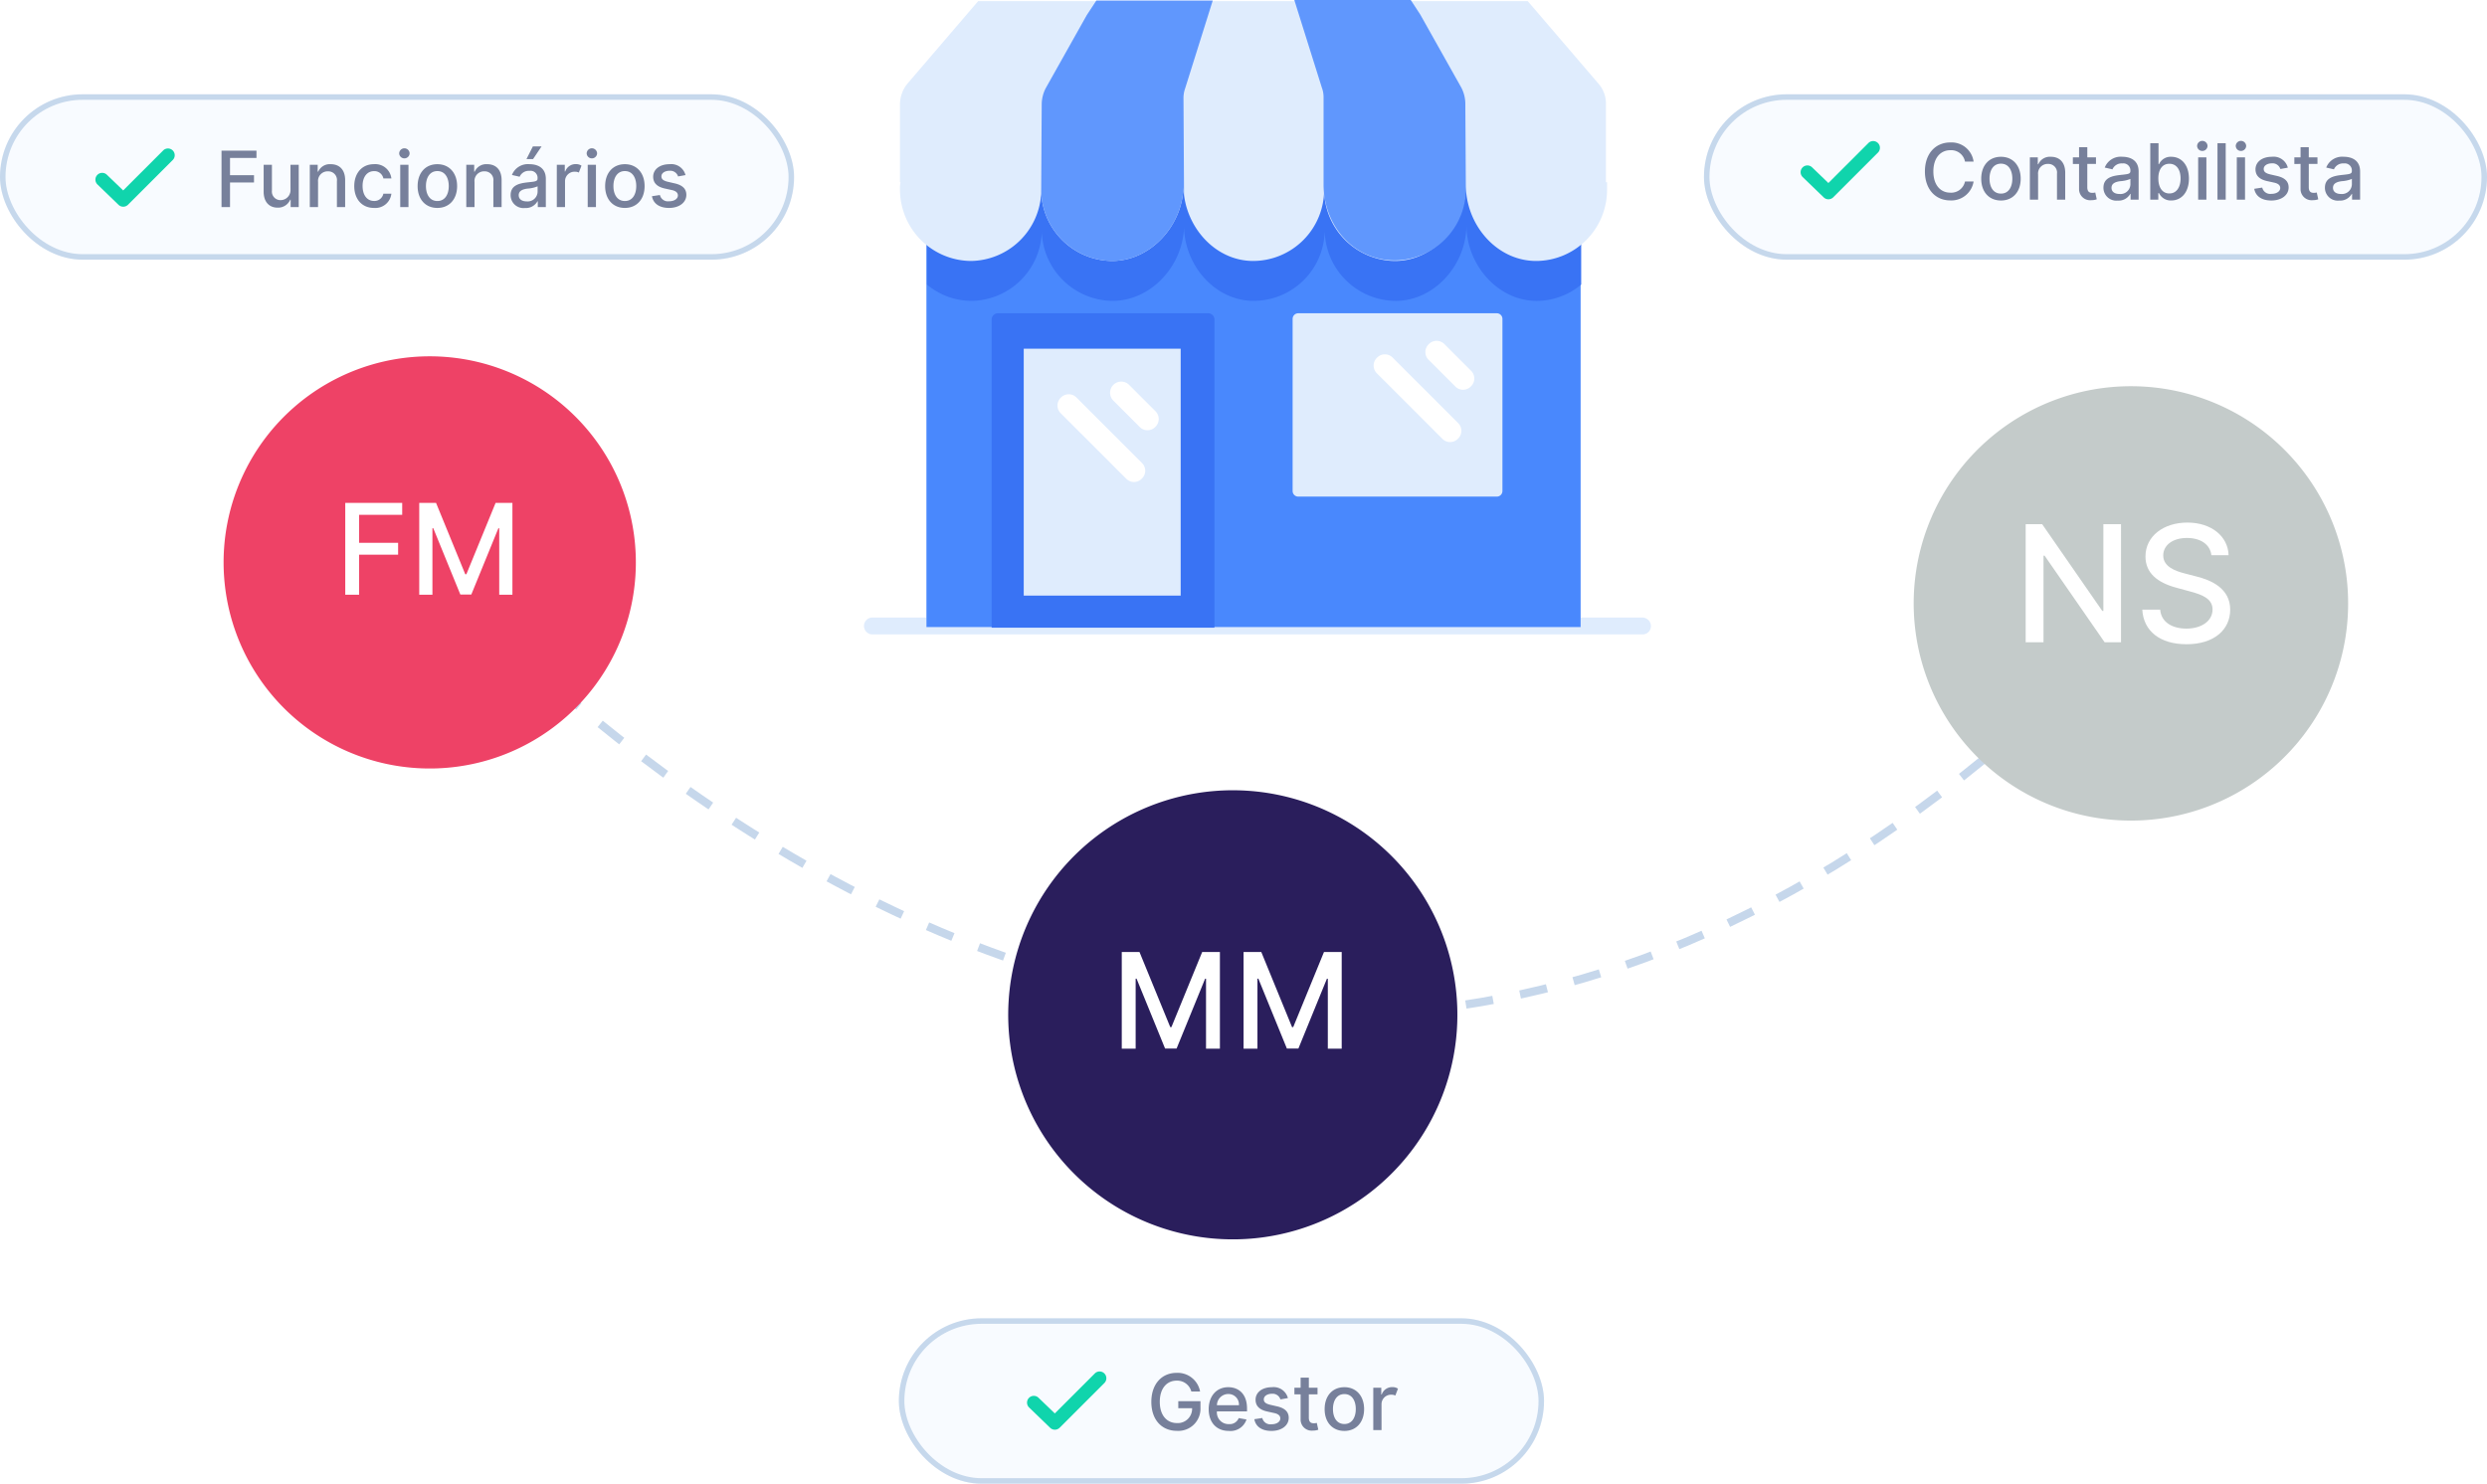 <svg xmlns="http://www.w3.org/2000/svg" xmlns:xlink="http://www.w3.org/1999/xlink" width="451" height="269.102" viewBox="0 0 451 269.102">
  <defs>
    <filter id="Caminho_39" x="324.734" y="47.849" width="123.159" height="123.159" filterUnits="userSpaceOnUse">
      <feOffset dy="3" input="SourceAlpha"/>
      <feGaussianBlur stdDeviation="3" result="blur"/>
      <feFlood flood-opacity="0.161"/>
      <feComposite operator="in" in2="blur"/>
      <feComposite in="SourceGraphic"/>
    </filter>
    <filter id="Caminho_45" x="18.929" y="43.099" width="117.787" height="117.787" filterUnits="userSpaceOnUse">
      <feOffset dy="3" input="SourceAlpha"/>
      <feGaussianBlur stdDeviation="3" result="blur-2"/>
      <feFlood flood-opacity="0.161"/>
      <feComposite operator="in" in2="blur-2"/>
      <feComposite in="SourceGraphic"/>
    </filter>
    <filter id="Caminho_41" x="160.084" y="120.679" width="126.721" height="126.721" filterUnits="userSpaceOnUse">
      <feOffset dy="3" input="SourceAlpha"/>
      <feGaussianBlur stdDeviation="3" result="blur-3"/>
      <feFlood flood-opacity="0.161"/>
      <feComposite operator="in" in2="blur-3"/>
      <feComposite in="SourceGraphic"/>
    </filter>
  </defs>
  <g id="Grupo_225" data-name="Grupo 225" transform="translate(-135 -2997.898)">
    <g id="Page-1" transform="translate(291.677 2997.898)">
      <g id="Store">
        <path id="Shape" d="M141.178,112.86H1.53a1.53,1.53,0,1,1,0-3.06H141.178a1.569,1.569,0,0,1,1.53,1.53A1.5,1.5,0,0,1,141.178,112.86Z" transform="translate(0 2.204)" fill="#dfecfd"/>
        <rect id="Rectangle-path" width="118.635" height="89.869" transform="translate(11.323 23.87)" fill="#fff"/>
        <rect id="Rectangle-path-2" data-name="Rectangle-path" width="118.635" height="89.869" transform="translate(11.323 23.87)" fill="#4988fd"/>
        <path id="Shape-2" data-name="Shape" d="M129.835,23.4V51.146a12.626,12.626,0,0,1-8.059,2.958c-7.039,0-12.751-6.528-12.751-13.771v0c0,7.243-5.814,13.771-12.853,13.771A12.975,12.975,0,0,1,83.319,41.047,12.909,12.909,0,0,1,70.466,54.1c-6.528,0-11.731-5.508-12.547-11.935a11.086,11.086,0,0,1-.1-1.836v0c0,7.243-5.916,13.771-12.955,13.771A12.975,12.975,0,0,1,32.01,41.047v.816A12.931,12.931,0,0,1,19.259,54.1,12.626,12.626,0,0,1,11.2,51.146V23.4Z" transform="translate(0.225 0.47)" fill="#3973f4"/>
        <path id="Shape-3" data-name="Shape" d="M134.623,33.046v1.224a12.909,12.909,0,0,1-12.853,13.057c-7.141,0-12.751-6.528-12.751-13.771v0c0,7.243-5.814,13.771-12.853,13.771A12.975,12.975,0,0,1,83.314,34.271,12.909,12.909,0,0,1,70.461,47.327c-6.528,0-11.731-5.508-12.547-11.935a11.086,11.086,0,0,1-.1-1.836v0c0,7.243-5.916,13.771-12.955,13.771A12.975,12.975,0,0,1,32,34.271v.816A12.931,12.931,0,0,1,19.253,47.327,12.975,12.975,0,0,1,6.4,34.271a4.966,4.966,0,0,1,.1-1.224H6.4V18.867A5.994,5.994,0,0,1,7.726,15.2L20.579.2H120.24l12.853,15a5.434,5.434,0,0,1,1.326,3.672V33.046Z" transform="translate(0.128 0.004)" fill="#dfecfd"/>
        <path id="Shape-4" data-name="Shape" d="M57.614,16.013a5.181,5.181,0,0,0-.306,1.734l.1,17.647a11.088,11.088,0,0,1-.1-1.836c0,7.243-5.916,13.771-12.955,13.771A12.975,12.975,0,0,1,31.5,34.273v.816l.1-16.321a6.5,6.5,0,0,1,.714-2.754L39.763,2.752,41.5.1H62.612Z" transform="translate(0.632 0.002)" fill="#6097fd"/>
        <path id="Shape-5" data-name="Shape" d="M81.5,15.913a4.765,4.765,0,0,1,.306,1.734V33.458c0,7.243,5.2,13.771,12.955,13.771a12.975,12.975,0,0,0,12.853-13.057v.816l-.1-16.321a6.5,6.5,0,0,0-.714-2.754L99.35,2.652,97.616,0H76.5Z" transform="translate(1.536)" fill="#6097fd"/>
        <path id="Shape-6" data-name="Shape" d="M22.7,98.951V56.822A1.132,1.132,0,0,1,23.822,55.7H61.973a1.132,1.132,0,0,1,1.122,1.122v55.9H22.7" transform="translate(0.456 1.118)" fill="#3973f4"/>
        <path id="Shape-7" data-name="Shape" d="M113.229,88.954H77.22a1.022,1.022,0,0,1-1.02-1.02V56.72a1.022,1.022,0,0,1,1.02-1.02h36.009a1.022,1.022,0,0,1,1.02,1.02V87.934A1.022,1.022,0,0,1,113.229,88.954Z" transform="translate(1.53 1.118)" fill="#dfecfd"/>
        <rect id="Rectangle-path-3" data-name="Rectangle-path" width="28.46" height="44.781" transform="translate(28.97 63.245)" fill="#dfecfd"/>
        <g id="Group" transform="translate(35.091 61.817)">
          <path id="Shape-8" data-name="Shape" d="M60.068,3.612a1.972,1.972,0,0,0-2.856,0,1.972,1.972,0,0,0,0,2.856L69.045,18.3a1.972,1.972,0,0,0,2.856,0,1.972,1.972,0,0,0,0-2.856Z" transform="translate(0.728 -0.552)" fill="#fff"/>
          <path id="Shape-9" data-name="Shape" d="M74.063,6.006,69.268,1.212a1.972,1.972,0,0,0-2.856,0,1.972,1.972,0,0,0,0,2.856l4.794,4.794a1.972,1.972,0,0,0,2.856,0A1.972,1.972,0,0,0,74.063,6.006Z" transform="translate(0.913 -0.6)" fill="#fff"/>
          <path id="Shape-10" data-name="Shape" d="M3.868,10.712a1.972,1.972,0,0,0-2.856,0,1.972,1.972,0,0,0,0,2.856L12.845,25.4a1.972,1.972,0,0,0,2.856,0,1.972,1.972,0,0,0,0-2.856Z" transform="translate(-0.4 -0.409)" fill="#fff"/>
          <path id="Shape-11" data-name="Shape" d="M13.168,8.412a2.02,2.02,0,0,0-2.856,2.856l4.794,4.794a1.972,1.972,0,0,0,2.856,0,1.972,1.972,0,0,0,0-2.856Z" transform="translate(-0.213 -0.455)" fill="#fff"/>
        </g>
      </g>
    </g>
    <g id="Grupo_222" data-name="Grupo 222" transform="translate(162.929 3046.997)">
      <path id="Caminho_162" data-name="Caminho 162" d="M3223.928,3010.1s164.171,201.718,334.775-7.681" transform="translate(-3178.977 -2962.547)" fill="none" stroke="#c6d7eb" stroke-width="1.5" stroke-dasharray="5"/>
      <g id="Grupo_219" data-name="Grupo 219" transform="translate(305.805 4.75)">
        <g transform="matrix(1, 0, 0, 1, -333.73, -53.85)" filter="url(#Caminho_39)">
          <path id="Caminho_39-2" data-name="Caminho 39" d="M39.322,0A39.322,39.322,0,1,1,0,39.322,39.322,39.322,0,0,1,39.322,0Z" transform="matrix(0.44, -0.9, 0.9, 0.44, 333.73, 124.53)" fill="#c4cbca"/>
        </g>
        <path id="Caminho_159" data-name="Caminho 159" d="M18.248,3.446h-3.2v15.73h-.2L3.95,3.446H.959v21.42H4.191V9.157h.2L15.277,24.866h2.97ZM34.637,9.073h3.117c-.094-3.431-3.127-5.92-7.478-5.92-4.3,0-7.593,2.458-7.593,6.15,0,2.981,2.134,4.727,5.575,5.658l2.531.69c2.291.607,4.058,1.36,4.058,3.263,0,2.092-2,3.472-4.748,3.472-2.489,0-4.56-1.109-4.748-3.441H22.107c.209,3.88,3.211,6.275,8.012,6.275,5.031,0,7.928-2.646,7.928-6.275,0-3.859-3.441-5.355-6.16-6.024l-2.092-.544c-1.673-.429-3.9-1.213-3.891-3.263,0-1.82,1.663-3.169,4.3-3.169C32.66,5.946,34.407,7.1,34.637,9.073Z" transform="translate(32.65 37.778)" fill="#fff"/>
      </g>
      <g id="Grupo_220" data-name="Grupo 220" transform="translate(0 0)">
        <g transform="matrix(1, 0, 0, 1, -27.93, -49.1)" filter="url(#Caminho_45)">
          <path id="Caminho_45-2" data-name="Caminho 45" d="M37.313,0A37.313,37.313,0,1,1,0,37.313,37.313,37.313,0,0,1,37.313,0Z" transform="matrix(0.44, -0.9, 0.9, 0.44, 27.93, 116.17)" fill="#ee4266"/>
        </g>
        <path id="Caminho_157" data-name="Caminho 157" d="M.959,19.926H3.471V12.664h7.074V10.51H3.471V5.436h7.814V3.273H.959ZM14.375,3.273V19.926h2.391V7.867h.154L21.832,19.9h1.984L28.727,7.875h.154V19.926h2.391V3.273H28.223l-5.3,12.945h-.2l-5.3-12.945Z" transform="translate(33.722 38.837)" fill="#fff"/>
      </g>
      <g id="Grupo_221" data-name="Grupo 221" transform="translate(141.154 77.581)">
        <g transform="matrix(1, 0, 0, 1, -169.08, -126.68)" filter="url(#Caminho_41)">
          <path id="Caminho_41-2" data-name="Caminho 41" d="M40.653,0A40.654,40.654,0,1,1,0,40.653,40.654,40.654,0,0,1,40.653,0Z" transform="matrix(0.44, -0.9, 0.9, 0.44, 169.08, 199.76)" fill="#2a1e5c"/>
        </g>
        <path id="Caminho_158" data-name="Caminho 158" d="M.959,3.273v17.54H3.477V8.112h.163L8.812,20.787H10.9L16.075,8.12h.163V20.812h2.518V3.273H15.544L9.96,16.907H9.754L4.17,3.273Zm22.087,0v17.54h2.518V8.112h.163L30.9,20.787h2.09L38.162,8.12h.163V20.812h2.518V3.273H37.631L32.047,16.907h-.206L26.258,3.273Z" transform="translate(33.383 42.708)" fill="#fff"/>
      </g>
    </g>
    <g id="Grupo_224" data-name="Grupo 224" transform="translate(4)">
      <g id="Retângulo_117" data-name="Retângulo 117" transform="translate(294 3237)" fill="#f8fbff" stroke="#c6d8ec" stroke-width="1">
        <rect width="117" height="30" rx="15" stroke="none"/>
        <rect x="0.5" y="0.5" width="116" height="29" rx="14.5" fill="none"/>
      </g>
      <path id="Caminho_165" data-name="Caminho 165" d="M7.929,6.527H9.518A4.134,4.134,0,0,0,5.25,3.153C2.6,3.153.678,5.147.678,8.416c0,3.238,1.874,5.252,4.643,5.252A4.014,4.014,0,0,0,9.588,9.455V8.291H5.565V9.565H8.074a2.6,2.6,0,0,1-2.749,2.694c-1.8,0-3.113-1.364-3.113-3.853S3.526,4.563,5.26,4.563A2.652,2.652,0,0,1,7.929,6.527Zm6.806,7.156a3.047,3.047,0,0,0,3.2-2.074l-1.414-.255a1.737,1.737,0,0,1-1.769,1.094,2.109,2.109,0,0,1-2.179-2.309h5.457V9.61c0-2.774-1.659-3.858-3.4-3.858-2.139,0-3.548,1.629-3.548,3.988C11.082,12.124,12.471,13.683,14.735,13.683ZM12.576,9.02A2.062,2.062,0,0,1,14.64,6.986,1.9,1.9,0,0,1,16.564,9.02ZM25.445,7.726a2.664,2.664,0,0,0-2.9-1.974c-1.734,0-2.963.915-2.963,2.274,0,1.089.66,1.814,2.1,2.134l1.3.285c.74.165,1.084.495,1.084.974,0,.595-.635,1.059-1.614,1.059A1.493,1.493,0,0,1,20.8,11.339l-1.444.22c.25,1.359,1.379,2.124,3.1,2.124,1.854,0,3.138-.984,3.138-2.374,0-1.084-.69-1.754-2.1-2.079l-1.219-.28c-.845-.2-1.209-.485-1.2-1,0-.59.635-1.009,1.484-1.009A1.481,1.481,0,0,1,24.09,7.966Zm5.372-1.874H29.243V4.013H27.749V5.852H26.624v1.2h1.124v4.528a2.01,2.01,0,0,0,2.239,2.044,2.861,2.861,0,0,0,.969-.16l-.27-1.234a2.43,2.43,0,0,1-.525.065c-.485,0-.92-.16-.92-1.024V7.051h1.574Zm4.867,7.831c2.164,0,3.578-1.584,3.578-3.958s-1.414-3.973-3.578-3.973-3.578,1.584-3.578,3.973S33.521,13.683,35.684,13.683Zm.005-1.254c-1.414,0-2.074-1.234-2.074-2.709S34.275,7,35.689,7s2.064,1.249,2.064,2.719S37.094,12.429,35.689,12.429Zm5.237,1.1h1.494V8.84A1.718,1.718,0,0,1,44.23,7.116a1.523,1.523,0,0,1,.695.15l.48-1.249a1.771,1.771,0,0,0-1-.28,1.989,1.989,0,0,0-1.949,1.334h-.08V5.852H40.927Z" transform="translate(339.108 3243.745)" fill="#041442" opacity="0.53"/>
      <path id="Shape-12" data-name="Shape" d="M40.238,52.1l.694.672L48.2,45.508a1.227,1.227,0,0,1,1.735,1.735l-8.113,8.113a1.254,1.254,0,0,1-.868.369,1.23,1.23,0,0,1-.868-.347L36.268,51.69a1.227,1.227,0,1,1,1.714-1.757" transform="translate(281.35 3201.483)" fill="#10d4ac"/>
    </g>
    <g id="Retângulo_118" data-name="Retângulo 118" transform="translate(135 3015)" fill="#f8fbff" stroke="#c6d8ec" stroke-width="1">
      <rect width="144" height="30" rx="15" stroke="none"/>
      <rect x="0.5" y="0.5" width="143" height="29" rx="14.5" fill="none"/>
    </g>
    <path id="Caminho_163" data-name="Caminho 163" d="M.959,13.621H2.5V9.158H6.851V7.834H2.5V4.715h4.8V3.386H.959Zm12.509-3.183a1.808,1.808,0,0,1-1.8,1.924A1.552,1.552,0,0,1,10.1,10.647v-4.7H8.6v4.882c0,1.9,1.044,2.894,2.519,2.894a2.378,2.378,0,0,0,2.294-1.429h.08v1.329h1.469V5.945h-1.5Zm5-1.374a1.739,1.739,0,0,1,1.789-1.924,1.572,1.572,0,0,1,1.629,1.779v4.7h1.494V8.738c0-1.9-1.044-2.894-2.614-2.894A2.285,2.285,0,0,0,18.5,7.194H18.4V5.945H16.971v7.676h1.494ZM28.61,13.776a2.923,2.923,0,0,0,3.153-2.584H30.309a1.64,1.64,0,0,1-1.689,1.319c-1.264,0-2.079-1.054-2.079-2.729,0-1.644.83-2.679,2.079-2.679a1.647,1.647,0,0,1,1.689,1.319h1.454a2.936,2.936,0,0,0-3.168-2.579c-2.164,0-3.563,1.629-3.563,3.973C25.031,12.132,26.381,13.776,28.61,13.776Zm4.758-.155h1.494V5.945H33.367Zm.755-8.835a.934.934,0,0,0,.945-.91.945.945,0,0,0-1.889,0A.93.93,0,0,0,34.122,4.785Zm5.982,8.99c2.164,0,3.578-1.584,3.578-3.958S42.267,5.845,40.1,5.845s-3.578,1.584-3.578,3.973S37.94,13.776,40.1,13.776Zm0-1.254c-1.414,0-2.074-1.234-2.074-2.709s.66-2.719,2.074-2.719,2.064,1.249,2.064,2.719S41.513,12.521,40.109,12.521ZM46.84,9.063a1.739,1.739,0,0,1,1.789-1.924,1.572,1.572,0,0,1,1.629,1.779v4.7h1.494V8.738c0-1.9-1.044-2.894-2.614-2.894a2.285,2.285,0,0,0-2.264,1.349H46.78V5.945H45.346v7.676H46.84Zm9.145,4.728a2.4,2.4,0,0,0,2.269-1.219h.06v1.049h1.459v-5.1c0-2.234-1.759-2.679-2.978-2.679A3.1,3.1,0,0,0,53.627,7.8l1.4.32a1.793,1.793,0,0,1,1.784-1.069,1.276,1.276,0,0,1,1.459,1.374v.035c0,.545-.56.535-1.939.695-1.454.17-2.943.55-2.943,2.294A2.331,2.331,0,0,0,55.985,13.791Zm.325-1.2c-.845,0-1.454-.38-1.454-1.119,0-.8.71-1.084,1.574-1.2a5.829,5.829,0,0,0,1.849-.41v.989A1.8,1.8,0,0,1,56.31,12.591ZM56.26,4.92h1.194L59,2.616H57.425Zm5.5,8.7h1.494V8.933a1.718,1.718,0,0,1,1.809-1.724,1.523,1.523,0,0,1,.695.15l.48-1.249a1.771,1.771,0,0,0-1-.28,1.989,1.989,0,0,0-1.949,1.334h-.08V5.945H61.762Zm5.607,0h1.494V5.945H67.369Zm.755-8.835a.934.934,0,0,0,.945-.91.945.945,0,0,0-1.889,0A.93.93,0,0,0,68.124,4.785Zm5.982,8.99c2.164,0,3.578-1.584,3.578-3.958S76.27,5.845,74.106,5.845s-3.578,1.584-3.578,3.973S71.942,13.776,74.106,13.776Zm0-1.254c-1.414,0-2.074-1.234-2.074-2.709s.66-2.719,2.074-2.719,2.064,1.249,2.064,2.719S75.515,12.521,74.111,12.521ZM85.1,7.819a2.664,2.664,0,0,0-2.9-1.974c-1.734,0-2.963.915-2.963,2.274,0,1.089.66,1.814,2.1,2.134l1.3.285c.74.165,1.084.495,1.084.974,0,.595-.635,1.059-1.614,1.059a1.493,1.493,0,0,1-1.649-1.139l-1.444.22c.25,1.359,1.379,2.124,3.1,2.124,1.854,0,3.138-.984,3.138-2.374,0-1.084-.69-1.754-2.1-2.079l-1.219-.28c-.845-.2-1.209-.485-1.2-1,0-.59.635-1.009,1.484-1.009a1.481,1.481,0,0,1,1.534,1.029Z" transform="translate(174.211 3021.834)" fill="#041442" opacity="0.53"/>
    <path id="Shape-13" data-name="Shape" d="M40.238,52.1l.694.672L48.2,45.508a1.227,1.227,0,0,1,1.735,1.735l-8.113,8.113a1.254,1.254,0,0,1-.868.369,1.23,1.23,0,0,1-.868-.347L36.268,51.69a1.227,1.227,0,1,1,1.714-1.757" transform="translate(116.405 2979.665)" fill="#10d4ac"/>
    <g id="Grupo_223" data-name="Grupo 223" transform="translate(110)">
      <g id="Retângulo_119" data-name="Retângulo 119" transform="translate(334 3015)" fill="#f8fbff" stroke="#c6d8ec" stroke-width="1">
        <rect width="142" height="30" rx="15" stroke="none"/>
        <rect x="0.5" y="0.5" width="141" height="29" rx="14.5" fill="none"/>
      </g>
      <path id="Caminho_166" data-name="Caminho 166" d="M9.508,6.662A4.039,4.039,0,0,0,5.28,3.194c-2.649,0-4.6,1.984-4.6,5.257s1.944,5.257,4.6,5.257a4.078,4.078,0,0,0,4.228-3.433l-1.559,0A2.551,2.551,0,0,1,5.29,12.3c-1.754,0-3.078-1.344-3.078-3.848C2.212,5.967,3.531,4.6,5.3,4.6A2.542,2.542,0,0,1,7.949,6.662Zm4.962,7.061c2.164,0,3.578-1.584,3.578-3.958S16.634,5.793,14.47,5.793s-3.578,1.584-3.578,3.973S12.307,13.723,14.47,13.723Zm0-1.254c-1.414,0-2.074-1.234-2.074-2.709s.66-2.719,2.074-2.719,2.064,1.249,2.064,2.719S15.88,12.469,14.475,12.469Zm6.732-3.458A1.739,1.739,0,0,1,23,7.087a1.572,1.572,0,0,1,1.629,1.779v4.7h1.494V8.686c0-1.9-1.044-2.894-2.614-2.894a2.285,2.285,0,0,0-2.264,1.349h-.095V5.893H19.713v7.676h1.494ZM31.7,5.893H30.127V4.053H28.633V5.893H27.509v1.2h1.124V11.62a2.01,2.01,0,0,0,2.239,2.044,2.861,2.861,0,0,0,.969-.16l-.27-1.234a2.43,2.43,0,0,1-.525.065c-.485,0-.92-.16-.92-1.024V7.092H31.7Zm3.948,7.846a2.4,2.4,0,0,0,2.269-1.219h.06v1.049h1.459v-5.1c0-2.234-1.759-2.679-2.978-2.679a3.1,3.1,0,0,0-3.168,1.959l1.4.32A1.793,1.793,0,0,1,36.479,7a1.276,1.276,0,0,1,1.459,1.374v.035c0,.545-.56.535-1.939.695-1.454.17-2.943.55-2.943,2.294A2.331,2.331,0,0,0,35.649,13.738Zm.325-1.2c-.845,0-1.454-.38-1.454-1.119,0-.8.71-1.084,1.574-1.2a5.829,5.829,0,0,0,1.849-.41V10.8A1.8,1.8,0,0,1,35.974,12.539Zm5.572,1.029h1.459V12.374h.125a2.343,2.343,0,0,0,2.219,1.344c1.859,0,3.208-1.489,3.208-3.973s-1.369-3.953-3.223-3.953a2.305,2.305,0,0,0-2.2,1.344h-.09v-3.8H41.546Zm1.464-3.838c0-1.6.7-2.669,2-2.669,1.354,0,2.034,1.144,2.034,2.669s-.7,2.714-2.034,2.714C43.73,12.444,43.011,11.345,43.011,9.731Zm7.221,3.838h1.494V5.893H50.232Zm.755-8.835a.934.934,0,0,0,.945-.91.945.945,0,0,0-1.889,0A.93.93,0,0,0,50.987,4.733Zm4.243-1.4H53.735V13.569h1.494Zm2.009,10.235h1.494V5.893H57.238Zm.755-8.835a.934.934,0,0,0,.945-.91.945.945,0,0,0-1.889,0A.93.93,0,0,0,57.993,4.733Zm8.5,3.033a2.664,2.664,0,0,0-2.9-1.974c-1.734,0-2.963.915-2.963,2.274,0,1.089.66,1.814,2.1,2.134l1.3.285c.74.165,1.084.495,1.084.974,0,.595-.635,1.059-1.614,1.059a1.493,1.493,0,0,1-1.649-1.139L60.4,11.6c.25,1.359,1.379,2.124,3.1,2.124,1.854,0,3.138-.984,3.138-2.374,0-1.084-.69-1.754-2.1-2.079l-1.219-.28c-.845-.2-1.209-.485-1.2-1,0-.59.635-1.009,1.484-1.009a1.481,1.481,0,0,1,1.534,1.029Zm5.372-1.874H70.292V4.053H68.8V5.893H67.673v1.2H68.8V11.62a2.01,2.01,0,0,0,2.239,2.044,2.861,2.861,0,0,0,.969-.16l-.27-1.234a2.43,2.43,0,0,1-.525.065c-.485,0-.92-.16-.92-1.024V7.092h1.574Zm3.948,7.846a2.4,2.4,0,0,0,2.269-1.219h.06v1.049H79.6v-5.1c0-2.234-1.759-2.679-2.978-2.679a3.1,3.1,0,0,0-3.168,1.959l1.4.32A1.793,1.793,0,0,1,76.643,7,1.276,1.276,0,0,1,78.1,8.376v.035c0,.545-.56.535-1.939.695-1.454.17-2.943.55-2.943,2.294A2.331,2.331,0,0,0,75.814,13.738Zm.325-1.2c-.845,0-1.454-.38-1.454-1.119,0-.8.71-1.084,1.574-1.2a5.829,5.829,0,0,0,1.849-.41V10.8A1.8,1.8,0,0,1,76.139,12.539Z" transform="translate(373.39 3020.541)" fill="#041442" opacity="0.53"/>
      <path id="Shape-14" data-name="Shape" d="M40.238,52.1l.694.672L48.2,45.508a1.227,1.227,0,0,1,1.735,1.735l-8.113,8.113a1.254,1.254,0,0,1-.868.369,1.23,1.23,0,0,1-.868-.347L36.268,51.69a1.227,1.227,0,1,1,1.714-1.757" transform="translate(315.632 2978.319)" fill="#10d4ac"/>
    </g>
  </g>
</svg>
